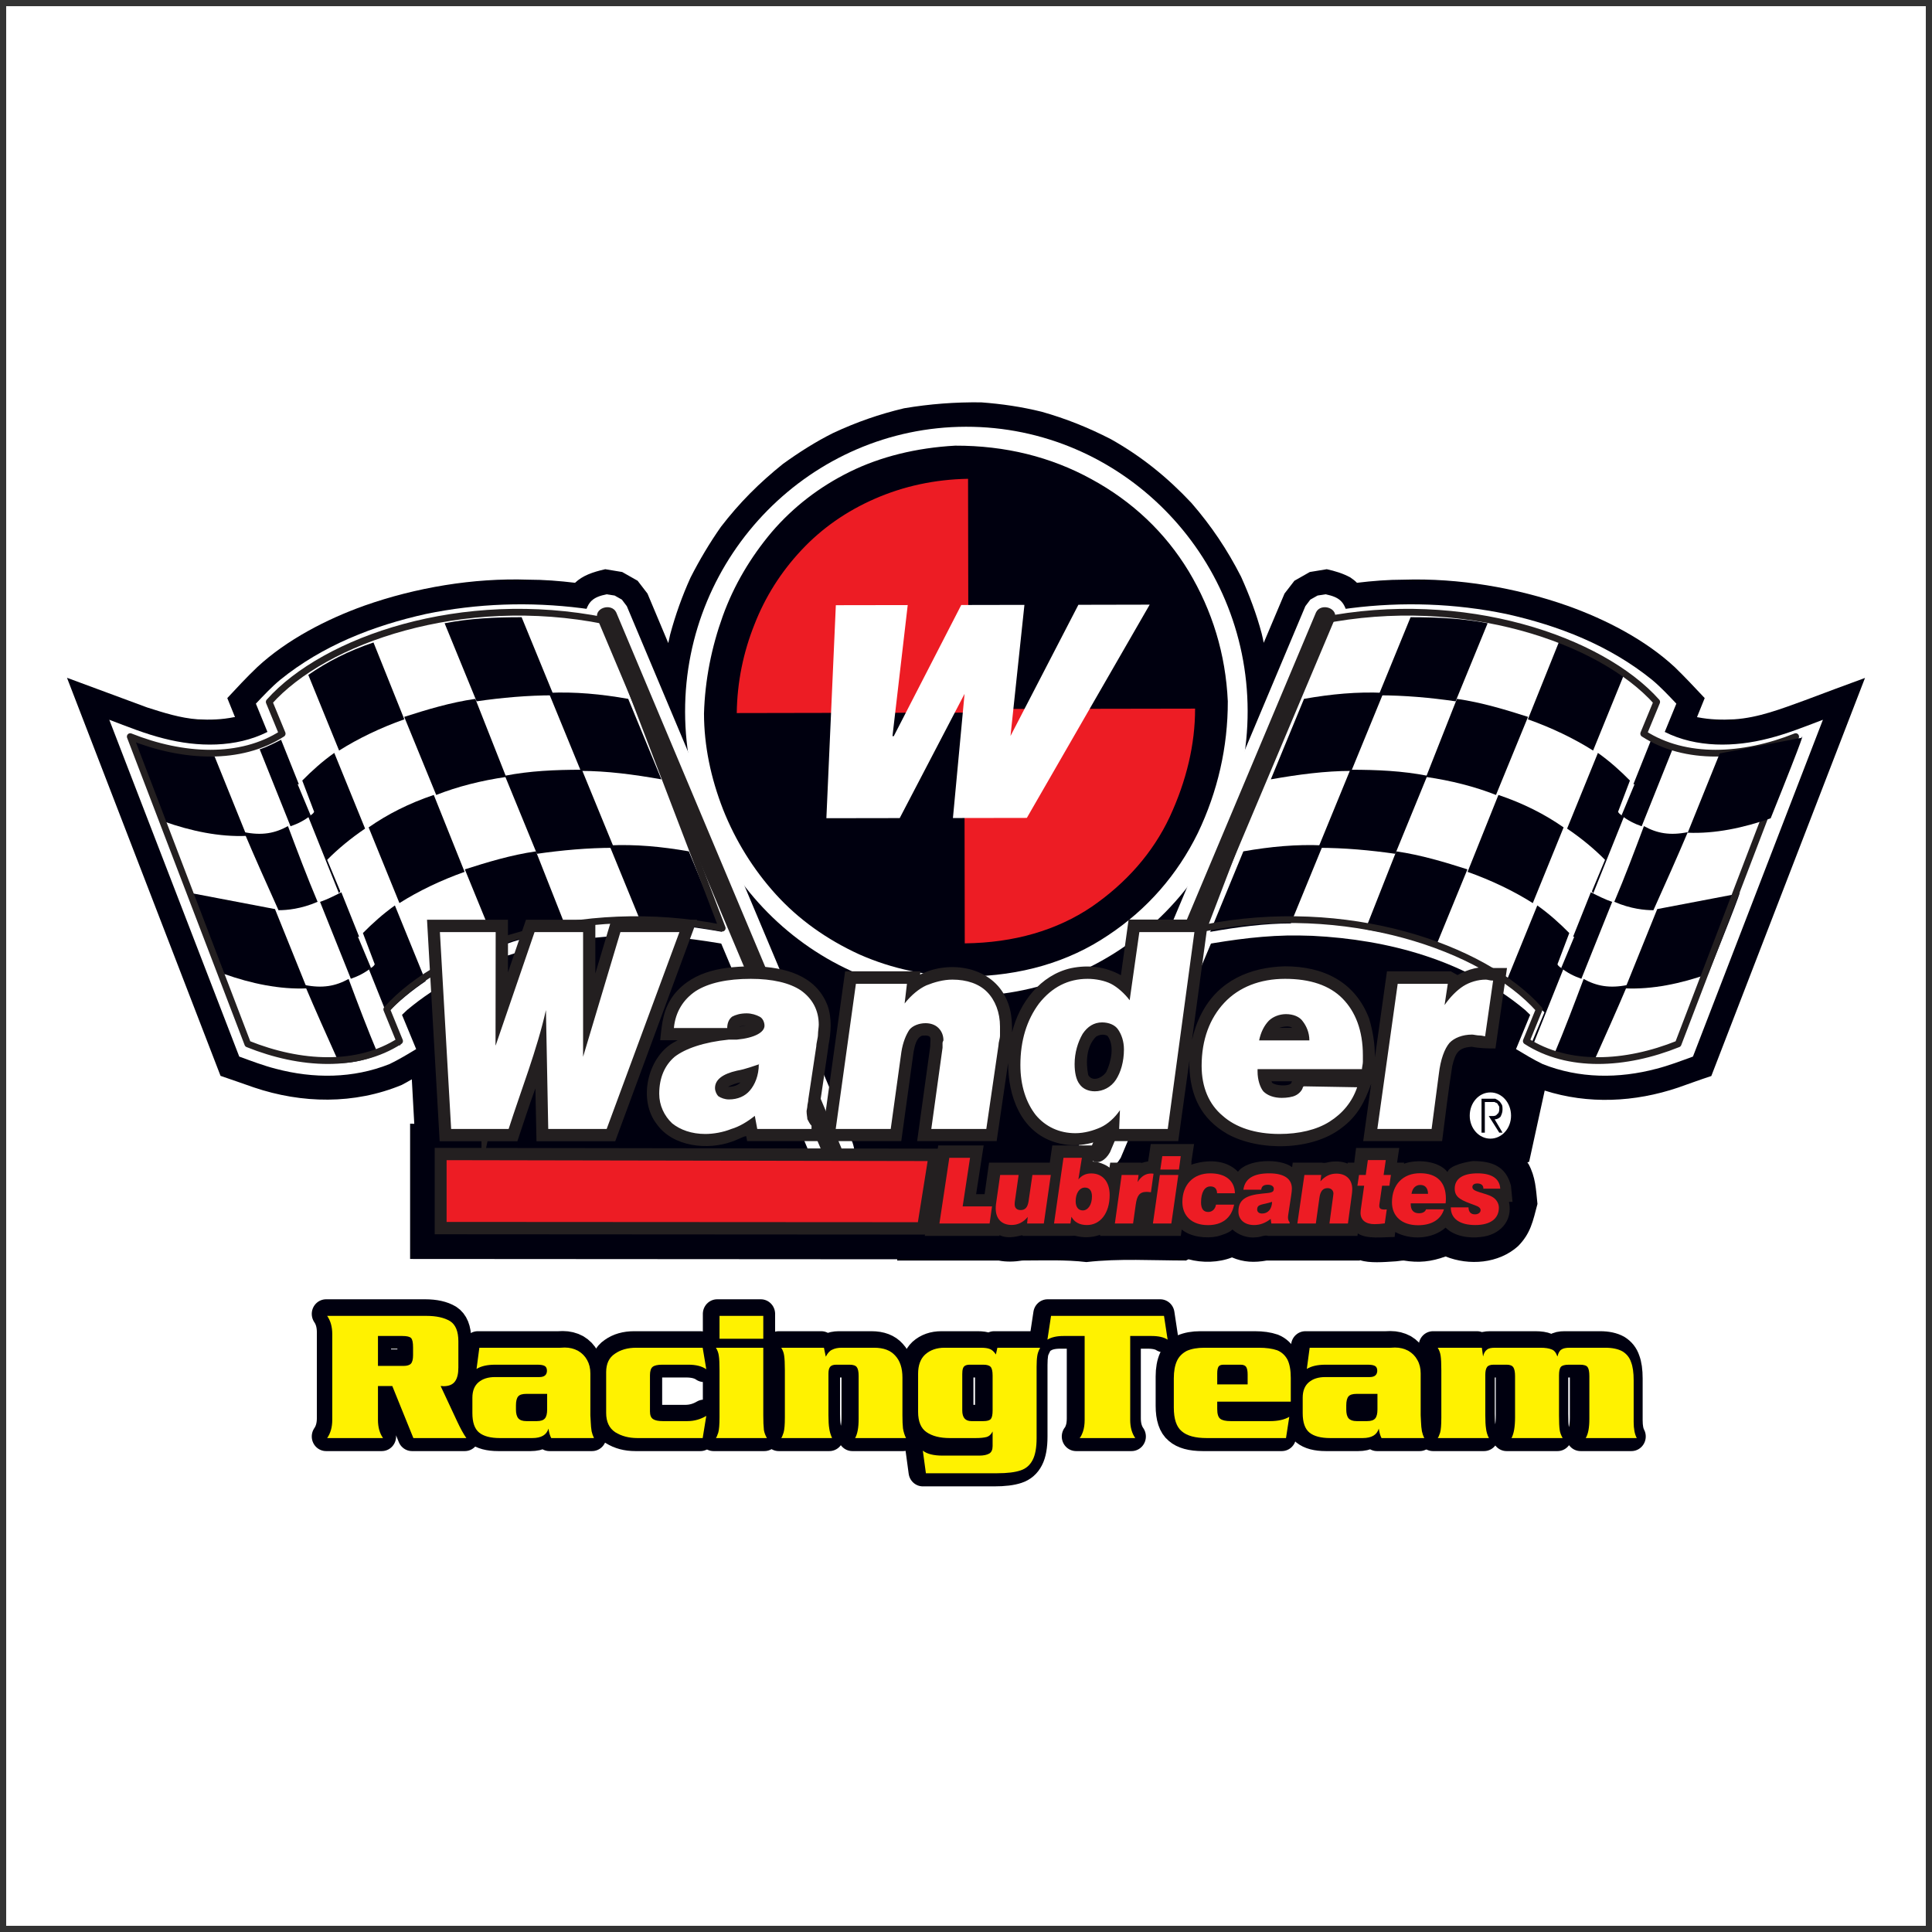 <?xml version="1.0" encoding="UTF-8"?>
<svg xmlns="http://www.w3.org/2000/svg" xmlns:xlink="http://www.w3.org/1999/xlink" width="194pt" height="194pt" viewBox="0 0 194 194" version="1.1">
<rect x="0" y="0" width="194" height="194" fill="#333333" stroke="none"/>
<g id="surface1">
<path style=" stroke:none;fill-rule:evenodd;fill:rgb(100%,100%,100%);fill-opacity:1;" d="M 0.621 0.621 L 193.379 0.621 L 193.379 193.379 L 0.621 193.379 L 0.621 0.621 "/>
<path style=" stroke:none;fill-rule:evenodd;fill:rgb(0%,0%,5.899%);fill-opacity:1;" d="M 153.375 116.723 L 153.547 116.66 L 155.109 109.508 C 159.477 110.902 164.148 110.684 168.512 109.207 C 169.582 108.832 170.742 108.406 171.84 108.047 L 187.273 68.074 C 185.242 68.812 183.199 69.582 181.188 70.336 C 178.898 71.164 176.578 72.074 174.133 72.23 C 172.895 72.297 171.703 72.262 170.496 72.027 L 170.402 72.012 L 171.176 70.098 C 170.199 69.062 169.195 67.98 168.172 66.992 C 165.199 64.23 161.191 62.176 157.398 60.828 C 152.23 59.008 146.457 58.035 140.965 58.207 C 139.387 58.207 137.82 58.332 136.258 58.52 C 136.074 58.332 135.84 58.145 135.578 57.973 C 134.805 57.562 134.062 57.344 133.227 57.156 L 131.523 57.438 L 129.977 58.316 L 128.984 59.602 L 126.895 64.547 C 126.832 64.23 126.77 63.918 126.691 63.617 C 126.168 61.645 125.453 59.762 124.621 57.91 C 123.227 55.18 121.648 52.824 119.637 50.504 C 117.223 47.93 114.621 45.828 111.559 44.105 C 109.297 42.941 107.035 42.031 104.594 41.344 C 102.547 40.84 100.598 40.559 98.523 40.402 C 95.895 40.371 93.387 40.559 90.785 40.996 C 88.277 41.594 86.02 42.379 83.664 43.477 C 81.902 44.355 80.23 45.422 78.621 46.582 C 76.238 48.496 74.258 50.473 72.398 52.891 C 71.254 54.52 70.23 56.246 69.336 58.004 C 68.496 59.855 67.816 61.77 67.293 63.715 C 67.23 63.996 67.168 64.293 67.105 64.574 L 65.016 59.602 L 64.027 58.316 L 62.477 57.438 L 60.777 57.156 C 59.477 57.453 58.5 57.801 57.742 58.52 C 56.18 58.332 54.613 58.207 53.035 58.207 C 47.527 58.02 41.77 58.992 36.598 60.812 C 32.824 62.16 28.797 64.23 25.828 66.992 C 24.805 67.965 23.785 69.062 22.824 70.098 L 23.598 72.012 L 23.504 72.012 C 22.27 72.262 21.121 72.297 19.852 72.23 C 18.121 72.105 16.449 71.574 14.777 71.039 C 12.113 70.066 9.391 69.031 6.727 68.059 L 22.145 108.031 C 23.258 108.406 24.402 108.816 25.488 109.191 C 30.316 110.824 35.578 110.918 40.344 108.941 C 40.668 108.77 41.012 108.582 41.352 108.379 L 41.598 112.848 L 41.18 112.832 L 41.18 126.418 L 90.09 126.449 L 90.09 126.574 L 100.273 126.574 C 101.047 126.73 101.883 126.699 102.656 126.574 C 104.824 126.574 106.992 126.48 109.094 126.73 C 112.379 126.355 115.75 126.574 119.094 126.574 L 119.34 126.449 C 120.703 126.824 122.375 126.793 123.707 126.262 C 124.883 126.762 125.965 126.793 127.203 126.574 L 136.52 126.574 L 136.582 126.543 C 137.512 126.855 138.996 126.73 139.957 126.668 C 140.234 126.668 140.699 126.574 140.949 126.574 C 142.465 126.824 143.703 126.699 145.156 126.168 C 147.512 127.109 150.48 126.891 152.434 125.133 C 153.703 123.844 153.918 122.652 154.383 120.895 C 154.227 119.391 154.195 118.199 153.484 116.879 C 153.438 116.832 153.406 116.785 153.375 116.723 "/>
<path style=" stroke:none;fill-rule:evenodd;fill:rgb(100%,100%,100%);fill-opacity:1;" d="M 131.77 93.969 C 139.398 94.344 147.152 96.414 153.145 101.418 L 153.652 101.906 L 152.23 105.344 C 153.113 105.875 153.996 106.41 154.906 106.848 C 158.574 108.309 162.539 108.324 166.328 107.32 C 167.566 107.004 168.789 106.535 169.996 106.094 L 183.047 72.273 C 181.234 72.961 179.453 73.684 177.582 74.152 C 174.191 75.031 170.34 75.098 167.164 73.496 L 168.328 70.656 C 167.539 69.824 166.746 68.977 165.883 68.258 C 161.609 64.805 156.531 62.828 151.254 61.652 C 146.102 60.586 140.824 60.41 135.609 61.07 L 134.215 61.258 L 132.172 61.637 L 119.34 95.145 C 122.699 94.531 125.844 94.016 129.246 93.938 L 130.516 93.938 L 131.77 93.969 "/>
<path style=" stroke:none;fill-rule:evenodd;fill:rgb(100%,100%,100%);fill-opacity:1;" d="M 133.098 62.754 L 121.258 93.523 C 135.602 90.66 149.469 95.414 155.062 101.652 L 153.758 104.824 C 157.969 107.523 163.734 107.242 169.062 105.109 L 180.906 74.352 C 175.578 76.473 169.797 76.754 165.586 74.055 L 166.906 70.883 C 161.312 64.645 147.445 59.891 133.098 62.754 "/>
<path style=" stroke:none;fill-rule:evenodd;fill:rgb(100%,100%,100%);fill-opacity:1;" d="M 108.422 114.723 C 107.91 116.168 108.328 117.629 109.969 117.91 C 111.16 117.91 111.934 117.234 112.535 116.262 L 135.148 62.578 L 135.305 61.762 C 134.996 60.383 134.469 59.957 133.105 59.676 L 132.301 59.801 L 131.574 60.211 L 131.078 60.867 L 108.422 114.723 "/>
<path style=" stroke:none;fill-rule:evenodd;fill:rgb(13.699%,12.199%,12.5%);fill-opacity:1;" d="M 132.145 61.496 L 109.566 115.207 C 108.926 116.691 110.484 117.422 111.457 115.707 L 133.996 62.242 C 134.5 61.051 132.621 60.484 132.145 61.496 "/>
<path style=" stroke:none;fill-rule:evenodd;fill:rgb(0%,0%,5.899%);fill-opacity:1;" d="M 132.828 84.887 L 129.613 92.727 C 126.996 92.727 124.258 93.09 121.52 93.57 L 124.852 85.488 C 127.59 85.008 130.207 84.766 132.828 84.887 "/>
<path style=" stroke:none;fill-rule:evenodd;fill:rgb(0%,0%,5.899%);fill-opacity:1;" d="M 138.914 69.57 L 135.699 77.41 C 133.082 77.41 130.344 77.773 127.609 78.258 L 130.941 70.176 C 133.676 69.691 136.297 69.449 138.914 69.57 "/>
<path style=" stroke:none;fill-rule:evenodd;fill:rgb(0%,0%,5.899%);fill-opacity:1;" d="M 143.32 77.895 L 140.109 85.734 C 137.609 85.375 134.992 85.133 132.371 85.133 L 135.586 77.293 C 138.324 77.293 140.82 77.41 143.32 77.895 "/>
<path style=" stroke:none;fill-rule:evenodd;fill:rgb(0%,0%,5.899%);fill-opacity:1;" d="M 149.379 62.582 L 146.164 70.422 C 143.664 70.059 141.047 69.82 138.43 69.82 L 141.641 61.977 C 144.379 61.977 146.879 62.098 149.379 62.582 "/>
<path style=" stroke:none;fill-rule:evenodd;fill:rgb(0%,0%,5.899%);fill-opacity:1;" d="M 147.348 87.297 L 144.133 95.141 C 141.988 94.293 139.609 93.691 137.109 93.328 L 140.203 85.488 C 142.703 85.852 145.086 86.574 147.348 87.297 "/>
<path style=" stroke:none;fill-rule:evenodd;fill:rgb(0%,0%,5.899%);fill-opacity:1;" d="M 153.434 71.984 L 150.219 79.824 C 148.078 78.98 145.695 78.379 143.199 78.016 L 146.293 70.176 C 148.789 70.535 151.172 71.262 153.434 71.984 "/>
<path style=" stroke:none;fill-rule:evenodd;fill:rgb(0%,0%,5.899%);fill-opacity:1;" d="M 157.008 83.082 L 153.914 90.684 C 152.008 89.477 149.746 88.391 147.367 87.547 L 150.461 79.824 C 152.961 80.668 155.102 81.754 157.008 83.082 "/>
<path style=" stroke:none;fill-rule:evenodd;fill:rgb(0%,0%,5.899%);fill-opacity:1;" d="M 163.062 67.77 L 159.969 75.367 C 158.062 74.16 155.805 73.074 153.422 72.23 L 156.52 64.512 C 159.016 65.355 161.16 66.441 163.062 67.77 "/>
<path style=" stroke:none;fill-rule:evenodd;fill:rgb(0%,0%,5.899%);fill-opacity:1;" d="M 171.527 97.797 C 168.789 98.766 165.934 99.367 163.195 99.246 L 166.41 91.285 L 174.621 89.719 C 174.738 89.477 175.215 88.633 171.527 97.797 "/>
<path style=" stroke:none;fill-rule:evenodd;fill:rgb(0%,0%,5.899%);fill-opacity:1;" d="M 156.984 97.309 L 153.891 105.031 C 153.891 104.91 153.773 104.91 153.773 104.789 L 155.082 101.652 C 154.012 100.566 152.699 99.48 151.273 98.516 L 154.367 90.918 C 155.559 91.762 156.629 92.727 157.578 93.691 L 156.391 96.828 C 156.508 97.07 156.746 97.191 156.984 97.309 "/>
<path style=" stroke:none;fill-rule:evenodd;fill:rgb(0%,0%,5.899%);fill-opacity:1;" d="M 163.074 81.996 L 159.977 89.719 C 159.977 89.598 159.859 89.598 159.859 89.477 L 161.168 86.34 C 160.098 85.254 158.789 84.168 157.359 83.203 L 160.453 75.602 C 161.645 76.445 162.715 77.41 163.668 78.379 L 162.477 81.516 C 162.598 81.754 162.836 81.875 163.074 81.996 "/>
<path style=" stroke:none;fill-rule:evenodd;fill:rgb(0%,0%,5.899%);fill-opacity:1;" d="M 161.887 90.562 L 158.793 98.281 C 158.078 98.039 157.363 97.68 156.77 97.195 L 158.078 94.059 C 157.961 94.059 157.961 94.059 157.961 94.059 L 159.742 89.598 C 160.457 89.957 161.172 90.32 161.887 90.562 "/>
<path style=" stroke:none;fill-rule:evenodd;fill:rgb(0%,0%,5.899%);fill-opacity:1;" d="M 167.941 75.246 L 164.848 82.969 C 164.133 82.727 163.422 82.363 162.824 81.883 L 164.133 78.746 C 164.016 78.746 164.016 78.746 164.016 78.746 L 165.801 74.281 C 166.516 74.645 167.23 75.008 167.941 75.246 "/>
<path style=" stroke:none;fill-rule:evenodd;fill:rgb(0%,0%,5.899%);fill-opacity:1;" d="M 163.422 98.906 C 161.637 99.266 160.328 99.023 159.02 98.301 C 158.066 100.836 157.113 103.367 156.043 105.902 C 157.711 106.625 159.137 106.746 159.973 106.746 C 161.16 104.09 162.352 101.438 163.422 98.906 "/>
<path style=" stroke:none;fill-rule:evenodd;fill:rgb(0%,0%,5.899%);fill-opacity:1;" d="M 169.477 83.559 C 167.691 83.922 166.383 83.68 165.074 82.953 C 164.121 85.488 163.172 88.023 162.098 90.555 C 163.766 91.277 165.195 91.398 166.027 91.398 C 167.219 88.746 168.406 86.094 169.477 83.559 "/>
<path style="fill:none;stroke-width:6.705;stroke-linecap:round;stroke-linejoin:round;stroke:rgb(13.699%,12.199%,12.5%);stroke-opacity:1;stroke-miterlimit:2.613;" d="M 1340.028 1303.648 L 1220.825 998.019 C 1365.238 1026.46 1504.853 979.24 1561.171 917.276 L 1548.035 885.77 C 1590.431 858.959 1648.479 861.753 1702.123 882.938 L 1821.366 1188.45 C 1767.722 1167.421 1709.517 1164.588 1667.121 1191.399 L 1680.414 1222.944 C 1624.096 1284.908 1484.481 1332.089 1340.028 1303.648 Z M 1340.028 1303.648 " transform="matrix(0.099,0,0,-0.101,0,194)"/>
<path style=" stroke:none;fill-rule:evenodd;fill:rgb(100%,100%,100%);fill-opacity:1;" d="M 62.25 93.969 C 54.621 94.344 46.867 96.414 40.879 101.418 L 40.367 101.906 L 41.789 105.344 C 40.91 105.875 40.027 106.41 39.113 106.848 C 35.445 108.309 31.484 108.324 27.691 107.32 C 26.453 107.004 25.23 106.535 24.023 106.094 L 10.973 72.273 C 12.785 72.961 14.566 73.684 16.438 74.152 C 19.828 75.031 23.684 75.098 26.855 73.496 L 25.695 70.656 C 26.484 69.824 27.273 68.977 28.141 68.258 C 32.41 64.805 37.488 62.828 42.766 61.652 C 47.918 60.586 53.199 60.41 58.414 61.07 L 59.805 61.258 L 61.848 61.637 L 74.68 95.145 C 71.32 94.531 68.18 94.016 64.773 93.938 L 63.504 93.938 L 62.25 93.969 "/>
<path style=" stroke:none;fill-rule:evenodd;fill:rgb(100%,100%,100%);fill-opacity:1;" d="M 60.922 62.754 L 72.766 93.523 C 58.418 90.66 44.551 95.414 38.957 101.652 L 40.262 104.824 C 36.055 107.523 30.285 107.242 24.957 105.109 L 13.117 74.352 C 18.445 76.473 24.223 76.754 28.434 74.055 L 27.117 70.883 C 32.711 64.645 46.574 59.891 60.922 62.754 "/>
<path style=" stroke:none;fill-rule:evenodd;fill:rgb(100%,100%,100%);fill-opacity:1;" d="M 85.602 114.723 C 86.113 116.168 85.695 117.629 84.055 117.91 C 82.863 117.91 82.086 117.234 81.484 116.262 L 58.871 62.578 L 58.719 61.762 C 59.027 60.383 59.555 59.957 60.914 59.676 L 61.719 59.801 L 62.445 60.211 L 62.941 60.867 L 85.602 114.723 "/>
<path style=" stroke:none;fill-rule:evenodd;fill:rgb(13.699%,12.199%,12.5%);fill-opacity:1;" d="M 61.879 61.496 L 84.457 115.207 C 85.094 116.691 83.535 117.422 82.566 115.707 L 60.027 62.242 C 59.52 61.051 61.398 60.484 61.879 61.496 "/>
<path style=" stroke:none;fill-rule:evenodd;fill:rgb(0%,0%,5.899%);fill-opacity:1;" d="M 61.195 84.887 L 64.406 92.727 C 67.027 92.727 69.762 93.09 72.5 93.57 L 69.168 85.488 C 66.43 85.008 63.812 84.766 61.195 84.887 "/>
<path style=" stroke:none;fill-rule:evenodd;fill:rgb(0%,0%,5.899%);fill-opacity:1;" d="M 55.105 69.57 L 58.32 77.41 C 60.938 77.41 63.676 77.773 66.414 78.258 L 63.082 70.176 C 60.344 69.691 57.727 69.449 55.105 69.57 "/>
<path style=" stroke:none;fill-rule:evenodd;fill:rgb(0%,0%,5.899%);fill-opacity:1;" d="M 50.699 77.895 L 53.914 85.734 C 56.414 85.375 59.031 85.133 61.648 85.133 L 58.434 77.293 C 55.699 77.293 53.199 77.41 50.699 77.895 "/>
<path style=" stroke:none;fill-rule:evenodd;fill:rgb(0%,0%,5.899%);fill-opacity:1;" d="M 44.645 62.582 L 47.855 70.422 C 50.355 70.059 52.977 69.82 55.594 69.82 L 52.379 61.977 C 49.645 61.977 47.145 62.098 44.645 62.582 "/>
<path style=" stroke:none;fill-rule:evenodd;fill:rgb(0%,0%,5.899%);fill-opacity:1;" d="M 46.676 87.297 L 49.887 95.141 C 52.031 94.293 54.41 93.691 56.91 93.328 L 53.816 85.488 C 51.316 85.852 48.938 86.574 46.676 87.297 "/>
<path style=" stroke:none;fill-rule:evenodd;fill:rgb(0%,0%,5.899%);fill-opacity:1;" d="M 40.59 71.984 L 43.801 79.824 C 45.945 78.98 48.324 78.379 50.824 78.016 L 47.73 70.176 C 45.23 70.535 42.848 71.262 40.59 71.984 "/>
<path style=" stroke:none;fill-rule:evenodd;fill:rgb(0%,0%,5.899%);fill-opacity:1;" d="M 37.016 83.082 L 40.109 90.684 C 42.012 89.477 44.273 88.391 46.652 87.547 L 43.559 79.824 C 41.059 80.668 38.918 81.754 37.016 83.082 "/>
<path style=" stroke:none;fill-rule:evenodd;fill:rgb(0%,0%,5.899%);fill-opacity:1;" d="M 30.957 67.77 L 34.051 75.367 C 35.957 74.16 38.219 73.074 40.598 72.23 L 37.504 64.512 C 35.004 65.355 32.863 66.441 30.957 67.77 "/>
<path style=" stroke:none;fill-rule:evenodd;fill:rgb(0%,0%,5.899%);fill-opacity:1;" d="M 22.496 97.797 C 25.23 98.766 28.09 99.367 30.824 99.246 L 27.613 91.285 L 19.402 89.719 C 19.281 89.477 18.805 88.633 22.496 97.797 "/>
<path style=" stroke:none;fill-rule:evenodd;fill:rgb(0%,0%,5.899%);fill-opacity:1;" d="M 16.438 82.484 C 19.176 83.449 22.031 84.055 24.77 83.934 L 21.555 75.973 L 13.344 74.402 C 13.227 74.16 12.75 73.316 16.438 82.484 "/>
<path style=" stroke:none;fill-rule:evenodd;fill:rgb(0%,0%,5.899%);fill-opacity:1;" d="M 177.801 82.168 C 175.062 83.133 172.207 83.734 169.469 83.617 L 172.684 75.656 L 180.895 74.086 C 181.016 73.844 181.488 73 177.801 82.168 "/>
<path style=" stroke:none;fill-rule:evenodd;fill:rgb(0%,0%,5.899%);fill-opacity:1;" d="M 37.035 97.309 L 40.129 105.031 C 40.129 104.91 40.25 104.91 40.25 104.789 L 38.941 101.652 C 40.012 100.566 41.32 99.48 42.746 98.516 L 39.652 90.918 C 38.465 91.762 37.395 92.727 36.441 93.691 L 37.629 96.828 C 37.512 97.07 37.273 97.191 37.035 97.309 "/>
<path style=" stroke:none;fill-rule:evenodd;fill:rgb(0%,0%,5.899%);fill-opacity:1;" d="M 30.949 81.996 L 34.043 89.719 C 34.043 89.598 34.16 89.598 34.16 89.477 L 32.852 86.34 C 33.922 85.254 35.234 84.168 36.66 83.203 L 33.566 75.602 C 32.375 76.445 31.305 77.41 30.352 78.379 L 31.543 81.516 C 31.426 81.754 31.188 81.875 30.949 81.996 "/>
<path style=" stroke:none;fill-rule:evenodd;fill:rgb(0%,0%,5.899%);fill-opacity:1;" d="M 32.137 90.562 L 35.23 98.281 C 35.941 98.039 36.656 97.68 37.254 97.195 L 35.941 94.059 C 36.062 94.059 36.062 94.059 36.062 94.059 L 34.277 89.598 C 33.562 89.957 32.848 90.32 32.137 90.562 "/>
<path style=" stroke:none;fill-rule:evenodd;fill:rgb(0%,0%,5.899%);fill-opacity:1;" d="M 26.078 75.246 L 29.172 82.969 C 29.887 82.727 30.602 82.363 31.195 81.883 L 29.887 78.746 C 30.008 78.746 30.008 78.746 30.008 78.746 L 28.223 74.281 C 27.508 74.645 26.793 75.008 26.078 75.246 "/>
<path style=" stroke:none;fill-rule:evenodd;fill:rgb(0%,0%,5.899%);fill-opacity:1;" d="M 30.598 98.906 C 32.383 99.266 33.695 99.023 35.004 98.301 C 35.953 100.836 36.906 103.367 37.977 105.902 C 36.312 106.625 34.883 106.746 34.051 106.746 C 32.859 104.09 31.668 101.438 30.598 98.906 "/>
<path style=" stroke:none;fill-rule:evenodd;fill:rgb(0%,0%,5.899%);fill-opacity:1;" d="M 24.512 83.559 C 26.297 83.922 27.605 83.68 28.914 82.953 C 29.867 85.488 30.82 88.023 31.891 90.555 C 30.223 91.277 28.797 91.398 27.965 91.398 C 26.773 88.746 25.582 86.094 24.512 83.559 "/>
<path style="fill:none;stroke-width:6.705;stroke-linecap:round;stroke-linejoin:round;stroke:rgb(13.699%,12.199%,12.5%);stroke-opacity:1;stroke-miterlimit:2.613;" d="M -613.362 1303.648 L -732.605 998.019 C -588.153 1026.46 -448.538 979.24 -392.22 917.276 L -405.355 885.77 C -362.999 858.959 -304.911 861.753 -251.268 882.938 L -132.064 1188.45 C -185.708 1167.421 -243.913 1164.588 -286.27 1191.399 L -273.016 1222.944 C -329.334 1284.908 -468.91 1332.089 -613.362 1303.648 Z M -613.362 1303.648 " transform="matrix(-0.099,0,0,-0.101,0,194)"/>
<path style=" stroke:none;fill-rule:evenodd;fill:rgb(100%,100%,100%);fill-opacity:1;" d="M 96.988 42.852 C 112.543 42.824 125.254 55.641 125.281 71.383 C 125.309 87.121 112.641 99.984 97.086 100.012 C 81.531 100.039 68.82 87.223 68.793 71.48 C 68.766 55.738 81.434 42.879 96.988 42.852 "/>
<path style=" stroke:none;fill-rule:evenodd;fill:rgb(92.899%,10.999%,14.099%);fill-opacity:1;" d="M 96.977 47.191 C 110.168 47.172 120.949 58.039 120.973 71.391 C 120.996 84.742 110.254 95.648 97.059 95.672 C 83.863 95.695 73.086 84.824 73.062 71.477 C 73.039 58.125 83.781 47.215 96.977 47.191 "/>
<path style=" stroke:none;fill-rule:evenodd;fill:rgb(0%,0%,5.899%);fill-opacity:1;" d="M 97.035 98.059 C 93.184 98.066 89.586 97.293 86.297 95.84 C 83.008 94.336 80.18 92.312 77.914 89.816 C 75.648 87.32 73.848 84.41 72.609 81.285 C 71.371 78.113 70.699 74.887 70.691 71.656 C 70.789 68.273 71.449 64.992 72.574 61.867 C 73.699 58.742 75.391 55.926 77.492 53.426 C 79.645 50.922 82.262 48.887 85.34 47.371 C 88.418 45.855 92.016 44.965 95.918 44.75 C 100.949 44.738 105.523 45.879 109.586 48.109 C 113.699 50.34 116.992 53.457 119.359 57.359 C 121.73 61.312 123.074 65.684 123.289 70.422 C 123.297 75.004 122.277 79.48 120.281 83.648 C 118.234 87.816 115.207 91.312 111.258 93.922 C 107.309 96.586 102.531 98 97.035 98.059 Z M 97.246 71.195 L 97.207 48.078 C 93.867 48.137 90.734 48.82 87.863 50.074 C 84.988 51.328 82.523 53.051 80.473 55.242 C 78.422 57.43 76.836 59.934 75.762 62.695 C 74.637 65.508 74.023 68.477 73.98 71.602 L 96.836 71.559 L 96.875 94.727 C 101.859 94.668 106.121 93.41 109.609 91.062 C 113.098 88.66 115.762 85.637 117.453 82.039 C 119.141 78.395 120.008 74.746 120.004 71.156 L 97.246 71.195 "/>
<path style=" stroke:none;fill-rule:evenodd;fill:rgb(100%,100%,100%);fill-opacity:1;" d="M 83.93 60.77 L 91.148 60.758 L 89.617 73.922 L 89.746 73.922 L 96.523 60.75 L 102.867 60.738 L 101.469 73.902 L 108.285 60.73 L 115.445 60.715 L 103.109 82.129 L 95.688 82.141 L 96.855 69.672 L 90.344 82.148 L 82.98 82.16 L 83.93 60.77 "/>
<path style=" stroke:none;fill-rule:evenodd;fill:rgb(100%,100%,100%);fill-opacity:1;" d="M 149.656 109.695 C 150.809 109.695 151.73 110.73 151.73 112.031 C 151.73 113.301 150.809 114.336 149.656 114.336 C 148.504 114.336 147.582 113.301 147.582 112.031 C 147.582 110.73 148.504 109.695 149.656 109.695 Z M 149.098 110.66 L 149.098 113.734 L 148.766 113.734 L 148.766 110.328 L 149.621 110.328 C 149.82 110.328 150.02 110.328 150.148 110.328 C 150.281 110.395 150.414 110.461 150.48 110.527 C 150.613 110.594 150.676 110.73 150.809 110.93 C 150.875 111.062 150.875 111.262 150.875 111.398 C 150.875 111.664 150.809 111.863 150.676 112.133 C 150.547 112.266 150.348 112.398 150.086 112.398 L 150.875 113.734 L 150.547 113.734 L 149.492 112.066 L 149.82 112.066 C 150.02 112.066 150.215 112.066 150.348 111.863 C 150.48 111.797 150.547 111.598 150.547 111.398 C 150.547 111.332 150.547 111.195 150.547 111.129 C 150.48 110.996 150.414 110.93 150.348 110.797 C 150.281 110.73 150.148 110.73 150.086 110.66 C 149.953 110.66 149.82 110.66 149.559 110.66 L 149.098 110.66 "/>
<path style=" stroke:none;fill-rule:evenodd;fill:rgb(13.699%,12.199%,12.5%);fill-opacity:1;" d="M 82.699 113.145 L 84.863 97.531 L 92.434 97.531 L 92.387 97.863 C 95.375 96.355 99.66 97.062 101.086 100.387 C 101.566 101.422 101.629 102.535 101.629 103.652 C 102.355 100.672 104.477 97.91 107.539 97.219 C 109.289 96.859 111.008 97.062 112.555 97.926 L 113.328 92.34 L 121.328 92.34 L 119.688 104.434 C 119.922 103.465 120.199 102.617 120.68 101.707 C 122.383 98.457 125.539 97.125 129.008 97.031 C 132.844 97.031 136.031 98.523 137.473 102.254 C 137.859 103.543 138.062 104.812 138.062 106.176 L 139.27 97.531 L 145.676 97.531 L 146.355 97.91 C 147.348 97.344 148.738 96.922 149.855 97.203 L 151.324 97.203 L 150.164 105.281 C 149.359 105.281 148.555 105.266 147.781 105.109 C 146.387 105.203 146.141 105.785 145.828 107.039 C 145.43 109.535 145.133 112.074 144.809 114.586 L 136.883 114.586 L 137.688 108.828 C 137.023 110.68 136.297 112.09 134.703 113.27 C 131.762 115.543 126.484 115.637 123.266 113.879 C 120.602 112.344 119.52 110.051 119.426 107.008 L 119.441 106.461 L 118.312 114.586 L 111.098 114.586 L 111.098 114.273 C 109.367 114.961 107.758 115.277 105.883 114.68 C 102.492 113.598 101.227 110.066 101.227 106.742 L 100.078 114.586 L 92.094 114.586 L 93.406 105.094 C 93.406 104.215 93.672 103.918 92.59 103.996 C 92 104.215 91.859 105.031 91.738 105.613 L 90.5 114.586 L 75.023 114.586 L 74.93 114.086 C 74.68 114.086 73.859 114.539 73.504 114.633 C 71.059 115.527 67.578 115.152 65.969 112.906 C 64.047 110.477 65.008 106.27 67.547 104.734 L 67.824 104.578 L 68.055 104.453 L 66.293 104.453 C 66.477 102.633 66.602 101.266 67.715 99.824 C 69.727 97.375 72.824 97.031 75.812 97.031 C 78.766 97.125 81.895 97.895 83.086 100.938 C 83.566 102.254 83.441 103.715 83.176 105.047 L 83.176 105.125 C 82.898 107.008 82.621 108.969 82.328 110.883 C 82.172 111.668 82.109 111.902 82.699 112.5 Z M 50.922 105.66 C 49.996 109.473 49.203 113.504 48.367 117.348 C 48.367 113.441 48.199 109.316 48.43 105.41 L 48.508 105.172 L 48.523 105.031 L 50.984 93.785 L 50.984 105.297 L 50.938 105.504 Z M 74.262 108.781 L 74.355 108.688 C 73.984 108.75 73.41 108.938 73.102 109.141 C 73.535 109.125 73.922 109.062 74.262 108.781 Z M 74.246 103.102 C 74.402 103.07 74.695 103.008 74.852 102.977 C 74.664 102.977 74.418 103.055 74.246 103.086 Z M 109.273 107.949 C 109.707 108.688 110.695 108.23 111.086 107.637 C 111.562 106.664 111.949 104.969 111.207 104.012 C 110.836 103.824 110.418 103.871 110.047 104.105 C 109.07 105.094 109.023 106.68 109.273 107.949 Z M 129.75 103.211 C 129.516 102.977 128.773 103.086 128.465 103.211 Z M 129.734 108.578 L 127.676 108.578 L 127.707 108.656 L 127.738 108.719 C 128.031 109.016 129.395 109.125 129.656 108.766 L 129.734 108.578 "/>
<path style=" stroke:none;fill-rule:evenodd;fill:rgb(13.699%,12.199%,12.5%);fill-opacity:1;" d="M 53.762 109.281 C 53.125 111.023 52.539 112.844 51.949 114.602 L 44.148 114.602 L 42.879 92.355 L 51.008 92.355 L 51.008 97.641 L 52.816 92.355 L 59.781 92.355 L 59.781 97.75 L 61.391 92.355 L 69.996 92.355 L 61.777 114.602 L 53.871 114.602 L 53.762 109.281 "/>
<path style=" stroke:none;fill-rule:evenodd;fill:rgb(100%,100%,100%);fill-opacity:1;" d="M 45.301 113.363 L 44.172 93.598 L 49.773 93.598 L 49.758 104.957 L 49.773 104.973 L 53.676 93.598 L 58.551 93.598 L 58.551 106.117 L 62.297 93.598 L 68.223 93.598 L 60.918 113.363 L 55.051 113.363 L 54.82 101.426 C 53.922 105.426 52.328 109.457 51.074 113.363 Z M 76.273 106.852 C 75.715 107.027 74.895 107.355 73.996 107.512 C 72.543 107.844 71.797 108.422 71.797 109.254 C 71.797 109.582 71.969 109.914 72.125 110.07 C 72.371 110.242 72.773 110.398 73.191 110.398 C 74.09 110.398 74.816 110.07 75.297 109.504 C 75.793 108.926 76.195 108.016 76.195 106.852 Z M 76.039 113.363 L 75.793 112.047 C 75.066 112.629 74.242 113.129 73.441 113.363 C 72.621 113.695 71.645 113.867 70.824 113.867 C 69.445 113.867 68.316 113.457 67.496 112.801 C 66.691 112.047 66.195 110.98 66.195 109.836 C 66.195 108.188 66.77 106.949 67.742 106.117 C 68.797 105.301 70.668 104.641 73.191 104.391 C 73.348 104.391 73.672 104.391 73.996 104.391 C 75.793 104.219 76.766 103.652 76.766 102.992 C 76.766 102.664 76.598 102.242 76.273 102.086 C 75.945 101.91 75.469 101.754 74.973 101.754 C 74.32 101.754 73.844 101.91 73.516 102.086 C 73.191 102.336 73.023 102.742 73.023 103.23 L 67.668 103.23 C 67.82 101.582 68.641 100.344 69.848 99.527 C 71.148 98.695 73.023 98.289 75.391 98.289 C 77.57 98.289 79.289 98.695 80.418 99.449 C 81.566 100.266 82.215 101.426 82.215 102.898 C 82.215 103.152 82.137 103.559 82.137 103.887 C 82.137 104.219 81.969 104.719 81.969 105.051 L 81.164 110.398 C 81.164 110.648 81.07 110.902 81.07 111.059 C 81.07 111.23 80.992 111.48 80.992 111.559 C 80.992 111.891 81.07 112.219 81.07 112.375 C 81.164 112.547 81.316 112.879 81.488 113.035 L 81.488 113.363 Z M 83.918 113.363 L 85.945 98.789 L 91.07 98.789 L 90.836 100.766 C 91.484 99.934 92.289 99.277 93.02 98.945 C 93.84 98.617 94.734 98.367 95.633 98.367 C 97.09 98.367 98.312 98.789 99.117 99.605 C 99.938 100.438 100.414 101.676 100.414 103.074 C 100.414 103.324 100.414 103.652 100.414 103.98 C 100.414 104.312 100.262 104.641 100.262 104.973 L 99.039 113.363 L 93.516 113.363 L 94.645 105.207 C 94.645 105.051 94.645 104.797 94.645 104.719 C 94.645 104.641 94.734 104.469 94.734 104.469 C 94.734 103.98 94.566 103.559 94.242 103.23 C 93.914 102.898 93.438 102.742 92.941 102.742 C 92.289 102.742 91.641 102.992 91.316 103.402 C 90.992 103.887 90.664 104.641 90.512 105.629 L 89.441 113.363 Z M 110.664 102.664 C 109.855 102.664 109.207 103.074 108.715 103.809 C 108.23 104.641 107.906 105.707 107.906 106.852 C 107.906 107.684 108.062 108.422 108.387 108.844 C 108.715 109.332 109.285 109.582 109.934 109.582 C 110.754 109.582 111.562 109.176 112.055 108.422 C 112.535 107.684 112.859 106.617 112.859 105.379 C 112.859 104.547 112.613 103.887 112.289 103.402 C 111.965 102.898 111.312 102.664 110.664 102.664 Z M 112.379 113.363 L 112.457 111.48 C 111.965 112.219 111.234 112.879 110.508 113.207 C 109.766 113.535 108.883 113.789 107.984 113.789 C 106.359 113.789 104.98 113.129 104.008 111.969 C 103.031 110.727 102.461 109.004 102.461 106.949 C 102.461 104.469 103.109 102.414 104.332 100.766 C 105.633 99.121 107.258 98.289 109.207 98.289 C 110.012 98.289 110.91 98.461 111.562 98.789 C 112.211 99.121 112.938 99.777 113.434 100.438 L 114.406 93.598 L 119.934 93.598 L 117.258 113.363 Z M 126.527 104.469 L 131.48 104.469 C 131.48 103.652 131.152 102.992 130.828 102.57 C 130.504 102.086 129.855 101.832 129.129 101.832 C 128.477 101.832 127.828 102.086 127.41 102.492 C 126.93 102.992 126.605 103.652 126.434 104.469 Z M 130.906 109.082 L 136.277 109.176 C 135.781 110.648 134.809 111.809 133.508 112.629 C 132.207 113.457 130.426 113.867 128.477 113.867 C 126.031 113.867 124.082 113.207 122.781 112.047 C 121.402 110.902 120.66 109.176 120.66 107.027 C 120.66 104.391 121.48 102.242 122.938 100.688 C 124.406 99.121 126.527 98.289 129.035 98.289 C 131.559 98.289 133.508 98.945 134.809 100.266 C 136.105 101.582 136.852 103.48 136.852 105.961 C 136.852 106.117 136.852 106.445 136.852 106.617 C 136.852 106.852 136.758 107.184 136.758 107.355 L 126.277 107.355 L 126.277 107.605 C 126.277 108.422 126.527 109.176 126.852 109.582 C 127.254 109.992 127.902 110.242 128.711 110.242 C 129.203 110.242 129.777 110.164 130.102 109.992 C 130.426 109.836 130.754 109.504 130.828 109.176 Z M 138.305 113.363 L 140.348 98.789 L 145.379 98.789 L 145.055 100.922 C 145.625 100.105 146.277 99.449 146.926 99.027 C 147.574 98.617 148.395 98.367 149.203 98.367 C 149.371 98.367 149.605 98.461 149.852 98.461 L 149.93 98.461 L 149.125 104.062 C 149.047 104.062 148.801 103.98 148.629 103.98 C 148.305 103.98 147.98 103.887 147.824 103.887 C 146.848 103.887 146.027 104.219 145.551 104.719 C 145.055 105.301 144.652 106.367 144.48 107.844 L 143.754 113.363 L 138.305 113.363 "/>
<path style=" stroke:none;fill-rule:evenodd;fill:rgb(13.699%,12.199%,12.5%);fill-opacity:1;" d="M 98.867 119.914 L 99.316 116.746 L 105.414 116.746 L 105.664 115.02 L 109.965 115.02 L 109.734 116.637 C 110.242 116.637 111.004 116.918 111.406 117.246 L 111.48 116.746 L 114.562 116.746 L 114.625 116.777 C 114.809 116.715 115.105 116.652 115.289 116.617 L 115.551 114.879 L 119.902 114.879 L 119.621 116.73 L 119.652 116.746 L 119.621 116.949 C 121.172 116.43 123.074 116.398 124.312 117.656 C 125.258 116.383 128.523 116.273 129.746 117.199 L 129.809 116.746 L 132.719 116.746 C 133.105 116.824 133.227 116.715 133.598 116.664 C 134.156 116.586 134.789 116.617 135.316 116.84 L 135.332 116.746 L 135.984 116.746 L 136.168 115.27 L 140.504 115.27 L 140.285 116.746 L 140.996 116.746 L 140.98 116.855 C 142.266 116.383 144.449 116.539 145.348 117.688 C 145.578 116.98 147.359 116.652 147.898 116.586 C 149.789 116.586 151.215 117.09 151.723 119.066 L 151.879 120.684 L 151.523 120.684 C 151.941 122.66 150.547 124.023 148.703 124.211 C 147.527 124.367 146.027 124.148 145.16 123.27 C 143.812 124.449 141.633 124.543 140.102 123.711 L 140.039 124.211 C 138.953 124.211 137.254 124.465 136.34 123.852 L 136.309 124.102 L 127.348 124.102 C 126.977 123.977 126.559 124.242 126.141 124.242 C 125.289 124.352 124.375 124.023 123.754 123.461 C 123.414 123.805 122.688 124.023 122.238 124.148 C 121.109 124.387 119.562 124.211 118.664 123.461 L 118.57 124.102 L 110.461 124.102 L 110.477 123.992 C 109.594 124.289 108.82 124.305 107.922 124.086 L 107.426 124.102 L 102.723 124.102 L 102.629 124.039 C 101.902 124.211 101.098 124.387 100.367 124.023 L 100.355 124.102 L 92.863 124.102 L 94.211 115.02 L 98.773 115.02 L 98.016 119.914 L 98.867 119.914 "/>
<path style=" stroke:none;fill-rule:evenodd;fill:rgb(92.899%,10.999%,14.099%);fill-opacity:1;" d="M 94.332 122.855 L 99.371 122.855 L 99.613 121.141 L 96.664 121.141 L 97.406 116.262 L 95.324 116.262 L 94.332 122.855 "/>
<path style=" stroke:none;fill-rule:evenodd;fill:rgb(92.899%,10.999%,14.099%);fill-opacity:1;" d="M 103.137 122.855 L 104.816 122.855 L 105.516 117.984 L 103.668 117.984 L 103.281 120.637 C 103.188 121.223 102.953 121.508 102.484 121.508 C 102.105 121.508 101.887 121.297 101.887 120.93 C 101.887 120.809 101.895 120.699 101.914 120.59 L 102.285 117.984 L 100.43 117.984 L 100.012 120.91 C 99.996 121.059 99.984 121.203 99.984 121.34 C 99.984 122.387 100.582 123.004 101.59 123.004 C 102.211 123.004 102.773 122.727 103.199 122.195 L 103.137 122.855 "/>
<path style=" stroke:none;fill-rule:evenodd;fill:rgb(92.899%,10.999%,14.099%);fill-opacity:1;" d="M 105.84 122.855 L 107.488 122.855 L 107.59 122.176 C 107.867 122.719 108.41 123.012 109.145 123.012 C 110.473 123.012 111.426 121.836 111.426 119.992 C 111.426 118.645 110.699 117.828 109.578 117.828 C 109.016 117.828 108.602 118.047 108.285 118.434 L 108.637 116.262 L 106.789 116.262 Z M 108.938 119.25 C 109.398 119.25 109.648 119.562 109.648 120.148 C 109.648 120.984 109.242 121.543 108.727 121.543 C 108.285 121.543 108.012 121.203 108.012 120.625 C 108.012 119.789 108.41 119.25 108.938 119.25 "/>
<path style=" stroke:none;fill-rule:evenodd;fill:rgb(92.899%,10.999%,14.099%);fill-opacity:1;" d="M 111.949 122.855 L 113.777 122.855 L 114.039 120.992 C 114.164 120.086 114.395 119.68 115.145 119.68 C 115.242 119.68 115.379 119.699 115.57 119.719 L 115.832 117.855 C 115.75 117.848 115.676 117.836 115.598 117.836 C 115.035 117.836 114.602 118.113 114.23 118.691 L 114.328 117.984 L 112.629 117.984 L 111.949 122.855 "/>
<path style=" stroke:none;fill-rule:evenodd;fill:rgb(92.899%,10.999%,14.099%);fill-opacity:1;" d="M 115.77 122.855 L 117.621 122.855 L 118.32 117.984 L 116.465 117.984 Z M 116.512 117.441 L 118.383 117.441 L 118.562 116.094 L 116.711 116.094 L 116.512 117.441 "/>
<path style=" stroke:none;fill-rule:evenodd;fill:rgb(92.899%,10.999%,14.099%);fill-opacity:1;" d="M 122.102 120.965 C 122.031 121.414 121.715 121.699 121.324 121.699 C 120.844 121.699 120.602 121.379 120.602 120.734 C 120.602 119.727 120.961 119.133 121.539 119.133 C 121.965 119.133 122.203 119.367 122.211 119.82 L 124.004 119.82 C 123.977 118.57 123.078 117.82 121.523 117.82 C 119.82 117.82 118.727 118.965 118.727 120.699 C 118.727 122.094 119.676 123.02 121.297 123.02 C 122.734 123.02 123.66 122.293 123.922 120.965 L 122.102 120.965 "/>
<path style=" stroke:none;fill-rule:evenodd;fill:rgb(92.899%,10.999%,14.099%);fill-opacity:1;" d="M 127.66 122.855 L 129.496 122.855 L 129.496 122.727 C 129.379 122.59 129.332 122.434 129.332 122.238 C 129.332 122.148 129.352 122.012 129.379 121.836 L 129.648 120.074 C 129.703 119.734 129.723 119.488 129.723 119.352 C 129.723 118.371 128.953 117.82 127.449 117.82 C 125.859 117.82 125.008 118.352 124.852 119.461 L 126.645 119.461 C 126.68 119.121 126.891 118.965 127.305 118.965 C 127.695 118.965 127.91 119.133 127.91 119.379 C 127.91 119.789 127.523 119.773 126.727 119.855 C 125.105 120.02 124.355 120.469 124.355 121.652 C 124.355 122.453 124.953 123.012 125.93 123.012 C 126.52 123.012 127.07 122.809 127.594 122.395 Z M 127.738 120.68 C 127.703 121.441 127.312 121.855 126.727 121.855 C 126.418 121.855 126.238 121.691 126.238 121.453 C 126.238 120.875 126.77 121.004 127.738 120.68 "/>
<path style=" stroke:none;fill-rule:evenodd;fill:rgb(92.899%,10.999%,14.099%);fill-opacity:1;" d="M 130.273 122.855 L 132.129 122.855 L 132.492 120.258 C 132.582 119.617 132.836 119.305 133.305 119.305 C 133.668 119.305 133.895 119.535 133.895 119.855 C 133.895 119.91 133.883 119.984 133.867 120.102 L 133.496 122.855 L 135.352 122.855 L 135.73 120.047 C 135.766 119.801 135.785 119.582 135.785 119.406 C 135.785 118.453 135.18 117.848 134.199 117.848 C 133.566 117.848 133.051 118.102 132.59 118.625 L 132.672 117.984 L 130.98 117.984 L 130.273 122.855 "/>
<path style=" stroke:none;fill-rule:evenodd;fill:rgb(92.899%,10.999%,14.099%);fill-opacity:1;" d="M 139.051 122.844 L 139.25 121.441 C 139.168 121.453 139.098 121.453 139.023 121.453 C 138.652 121.453 138.5 121.352 138.5 121.086 C 138.5 121.039 138.5 120.992 138.508 120.945 L 138.781 119.066 L 139.512 119.066 L 139.668 117.984 L 138.934 117.984 L 139.152 116.488 L 137.352 116.488 L 137.141 117.984 L 136.465 117.984 L 136.301 119.066 L 136.98 119.066 L 136.672 121.25 C 136.637 121.48 136.617 121.652 136.617 121.789 C 136.617 122.496 137.113 122.922 138.02 122.922 C 138.289 122.922 138.637 122.902 139.051 122.844 "/>
<path style=" stroke:none;fill-rule:evenodd;fill:rgb(92.899%,10.999%,14.099%);fill-opacity:1;" d="M 143.195 121.434 C 143.113 121.68 142.859 121.828 142.488 121.828 C 141.945 121.828 141.656 121.516 141.656 120.918 L 141.656 120.836 L 145.16 120.836 C 145.18 120.672 145.188 120.516 145.188 120.359 C 145.188 118.699 144.281 117.809 142.59 117.809 C 140.887 117.809 139.773 118.938 139.773 120.727 C 139.773 122.113 140.742 123.031 142.391 123.031 C 143.766 123.031 144.688 122.453 144.996 121.434 Z M 141.738 119.875 C 141.82 119.305 142.156 118.984 142.625 118.984 C 143.105 118.984 143.387 119.305 143.395 119.875 L 141.738 119.875 "/>
<path style=" stroke:none;fill-rule:evenodd;fill:rgb(92.899%,10.999%,14.099%);fill-opacity:1;" d="M 145.684 121.238 L 145.684 121.277 C 145.684 122.352 146.562 123.012 148.137 123.012 C 149.664 123.012 150.508 122.359 150.508 121.27 C 150.508 120.836 150.262 120.422 149.848 120.184 C 149.449 119.957 149.004 119.863 148.57 119.719 C 148.082 119.562 147.848 119.441 147.848 119.195 C 147.848 118.977 148.027 118.836 148.344 118.836 C 148.727 118.836 148.949 119.02 148.949 119.324 L 148.949 119.359 L 150.645 119.359 C 150.59 118.359 149.801 117.82 148.371 117.82 C 146.871 117.82 146.074 118.371 146.074 119.359 C 146.074 120.297 146.816 120.551 148.09 121.02 C 148.48 121.156 148.672 121.297 148.672 121.523 C 148.672 121.754 148.445 121.938 148.102 121.938 C 147.691 121.938 147.469 121.691 147.457 121.238 L 145.684 121.238 "/>
<path style=" stroke:none;fill-rule:evenodd;fill:rgb(13.699%,12.199%,12.5%);fill-opacity:1;" d="M 43.648 115.262 L 43.648 123.938 L 93.223 123.969 L 94.613 115.34 L 43.648 115.262 "/>
<path style=" stroke:none;fill-rule:evenodd;fill:rgb(92.899%,10.999%,14.099%);fill-opacity:1;" d="M 93.148 116.586 L 44.844 116.496 L 44.844 122.699 L 92.168 122.727 L 93.148 116.586 "/>
<path style="fill:none;stroke-width:29.057;stroke-linecap:round;stroke-linejoin:round;stroke:rgb(0%,0%,5.899%);stroke-opacity:1;stroke-miterlimit:2.613;" d="M -492.646 471.466 L -492.646 417.901 L -544.561 396.585 L -544.561 382.112 L -510.766 382.112 C -503.433 382.112 -497.38 383.843 -492.646 387.225 L -492.646 330.75 C -497.496 334.171 -503.549 335.902 -510.766 335.902 L -596.398 335.902 C -603.615 335.902 -609.668 334.171 -614.518 330.75 L -614.518 431.155 C -614.518 441.144 -612.772 449.088 -609.28 455.027 C -605.71 460.651 -598.959 463.404 -589.104 463.404 L -562.952 463.404 C -556.744 463.404 -552.166 462.263 -549.101 459.943 C -545.958 457.622 -544.406 453.729 -544.406 448.262 C -544.445 447.869 -544.522 447.436 -544.522 447.004 C -544.561 446.611 -544.561 446.099 -544.561 445.47 L -509.253 462.185 C -502.191 465.527 -496.681 468.595 -492.646 471.466 Z M -575.291 417.586 L -583.128 417.586 C -587.823 417.586 -590.888 416.957 -592.324 415.659 C -593.76 414.362 -594.458 411.412 -594.458 406.771 L -594.458 382.112 L -564.659 382.112 L -564.659 408.108 C -564.659 411.609 -565.397 414.086 -566.91 415.463 C -568.462 416.879 -571.217 417.586 -575.291 417.586 Z M -575.291 417.586 " transform="matrix(0,0.101,0.099,0,0,194)"/>
<path style="fill:none;stroke-width:29.057;stroke-linecap:round;stroke-linejoin:round;stroke:rgb(0%,0%,5.899%);stroke-opacity:1;stroke-miterlimit:2.613;" d="M -492.646 600.502 L -492.646 557.28 C -494.897 556.022 -498.078 555.078 -502.075 554.488 C -495.789 552.561 -492.646 547.173 -492.646 538.245 L -492.646 505.288 C -492.646 495.967 -494.47 489.006 -498.078 484.444 C -501.764 479.843 -508.283 477.562 -517.517 477.562 L -532.882 477.562 C -539.711 477.562 -544.91 479.646 -548.402 483.894 C -551.778 487.984 -553.485 493.529 -553.485 500.412 L -553.485 545.285 C -553.485 550.24 -555.541 552.797 -559.615 552.954 C -562.021 552.954 -563.651 552.246 -564.504 550.752 C -565.397 549.257 -565.823 546.779 -565.823 543.358 L -565.823 500.569 C -565.823 492.664 -564.427 486.371 -561.594 481.77 L -582.779 484.602 L -582.779 566.522 L -582.934 570.927 C -582.934 575.843 -581.848 580.366 -579.675 584.456 C -577.347 588.467 -574.282 591.456 -570.441 593.58 C -566.638 595.782 -562.254 596.844 -557.171 596.844 L -515.306 596.844 C -515.189 596.844 -512.861 597.001 -508.36 597.237 C -505.295 597.355 -502.308 597.631 -499.436 598.103 C -497.225 598.614 -494.935 599.401 -492.646 600.502 Z M -521.126 553.151 L -536.723 553.151 L -536.723 532.031 C -536.723 528.059 -535.909 525.346 -534.162 523.851 C -532.416 522.357 -529.429 521.609 -525.2 521.609 L -521.126 521.609 C -517.052 521.609 -514.103 522.435 -512.279 524.048 C -510.494 525.66 -509.563 528.295 -509.563 532.031 L -509.563 542.807 C -509.563 546.661 -510.456 549.375 -512.24 550.87 C -513.948 552.403 -516.935 553.151 -521.126 553.151 Z M -521.126 553.151 " transform="matrix(0,0.101,0.099,0,0,194)"/>
<path style="fill:none;stroke-width:29.057;stroke-linecap:round;stroke-linejoin:round;stroke:rgb(0%,0%,5.899%);stroke-opacity:1;stroke-miterlimit:2.613;" d="M -514.762 714.042 L -492.646 710.385 L -492.646 644.431 C -492.646 635.779 -494.586 628.307 -498.505 621.936 C -502.502 615.879 -508.904 612.811 -517.711 612.811 L -558.413 612.811 C -566.793 612.811 -572.885 615.761 -576.688 621.582 C -580.762 627.402 -582.779 634.599 -582.779 643.173 L -582.779 710.385 L -561.284 714.042 C -564.31 709.637 -565.823 703.659 -565.823 696.108 L -565.823 669.483 C -565.823 664.843 -565.086 661.618 -563.651 659.809 C -562.176 657.999 -559.421 657.095 -555.347 657.095 L -519.147 657.095 C -515.461 657.095 -512.939 658.117 -511.581 660.202 C -510.262 662.286 -509.563 665.511 -509.563 669.916 L -509.563 695.047 C -509.563 701.811 -511.309 708.143 -514.762 714.042 Z M -514.762 714.042 " transform="matrix(0,0.101,0.099,0,0,194)"/>
<path style="fill:none;stroke-width:29.057;stroke-linecap:round;stroke-linejoin:round;stroke:rgb(0%,0%,5.899%);stroke-opacity:1;stroke-miterlimit:2.613;" d="M -591.703 771.658 L -591.703 727.414 L -614.518 727.414 L -614.518 771.658 Z M -492.646 775.315 L -492.646 723.756 C -493.189 724.267 -494.974 725.093 -498.078 726.155 C -500.988 726.981 -506.032 727.414 -513.249 727.414 L -560.12 727.414 C -567.065 727.414 -571.954 727.178 -574.709 726.706 C -577.541 726.352 -580.218 725.369 -582.779 723.756 L -582.779 771.658 L -515.306 771.658 C -509.408 771.658 -504.558 771.894 -500.678 772.287 C -498.117 772.68 -495.44 773.703 -492.646 775.315 Z M -492.646 775.315 " transform="matrix(0,0.101,0.099,0,0,194)"/>
<path style="fill:none;stroke-width:29.057;stroke-linecap:round;stroke-linejoin:round;stroke:rgb(0%,0%,5.899%);stroke-opacity:1;stroke-miterlimit:2.613;" d="M -492.646 915.992 L -492.646 864.512 C -496.759 866.871 -503.084 868.051 -511.658 868.051 L -554.649 868.051 C -558.878 868.051 -561.788 867.422 -563.418 866.163 C -565.047 864.944 -565.823 862.467 -565.823 858.77 L -565.823 845.477 C -565.823 842.527 -565.125 840.443 -563.728 839.263 C -562.331 838.122 -560.12 837.533 -557.055 837.533 L -515.344 837.533 C -509.602 837.533 -505.295 837.808 -502.385 838.319 C -499.32 838.712 -496.099 839.656 -492.646 841.19 L -492.646 789.827 C -493.577 790.535 -495.479 791.322 -498.272 792.226 C -501.182 793.052 -506.149 793.485 -513.249 793.485 L -560.12 793.485 C -567.065 793.485 -571.954 793.21 -574.709 792.777 C -577.541 792.423 -580.218 791.44 -582.779 789.827 L -582.779 832.97 L -573.816 834.858 C -577.386 836.707 -579.714 838.83 -580.723 841.19 C -582.081 843.825 -582.779 847.089 -582.779 850.904 L -582.779 883.861 C -582.779 893.261 -580.141 900.3 -574.903 905.02 C -569.781 909.896 -562.487 912.335 -552.942 912.335 L -515.306 912.335 C -510.068 912.335 -505.761 912.492 -502.346 912.885 C -498.777 913.436 -495.556 914.498 -492.646 915.992 Z M -492.646 915.992 " transform="matrix(0,0.101,0.099,0,0,194)"/>
<path style="fill:none;stroke-width:29.057;stroke-linecap:round;stroke-linejoin:round;stroke:rgb(0%,0%,5.899%);stroke-opacity:1;stroke-miterlimit:2.613;" d="M -582.779 1051.596 C -579.792 1049.944 -577.076 1048.961 -574.554 1048.646 C -571.954 1048.213 -568.307 1047.938 -563.767 1047.938 L -492.646 1047.938 C -483.024 1047.938 -475.691 1046.601 -470.724 1043.927 C -465.603 1041.252 -462.111 1037.162 -460.364 1031.696 C -458.502 1026.111 -457.571 1018.324 -457.571 1008.295 L -457.571 936.05 L -480.114 932.943 C -476.816 937.151 -475.147 943.797 -475.147 952.843 L -475.147 989.851 C -475.147 994.334 -475.846 997.677 -477.165 1000.036 C -478.484 1002.357 -481.006 1003.497 -484.653 1003.497 L -499.242 1003.497 C -496.332 1002.082 -494.47 1000.036 -493.694 997.362 C -492.995 994.609 -492.646 991.03 -492.646 986.547 L -492.646 960.158 C -492.646 950.365 -494.586 942.539 -498.505 936.797 C -502.308 931.055 -509.098 928.184 -518.759 928.184 L -556.783 928.184 C -565.241 928.184 -571.644 930.544 -575.989 935.263 C -580.529 940.415 -582.779 946.983 -582.779 954.888 L -582.779 991.463 C -582.779 995.671 -582.314 998.817 -581.421 1000.823 C -580.645 1002.907 -578.86 1004.913 -576.028 1006.801 L -582.779 1008.335 Z M -520.194 1003.497 L -554.998 1003.497 C -559.383 1003.497 -562.254 1002.829 -563.689 1001.452 C -565.125 1000.115 -565.823 997.637 -565.823 994.059 L -565.823 980.49 C -565.823 978.524 -565.513 976.99 -564.931 975.85 C -564.349 974.748 -563.379 973.923 -562.021 973.49 C -560.663 973.018 -558.839 972.821 -556.55 972.821 L -520.194 972.821 C -513.094 972.821 -509.563 975.889 -509.563 982.024 L -509.563 994.216 C -509.563 997.952 -510.262 1000.469 -511.697 1001.688 C -513.133 1002.907 -515.965 1003.497 -520.194 1003.497 Z M -520.194 1003.497 " transform="matrix(0,0.101,0.099,0,0,194)"/>
<path style="fill:none;stroke-width:29.057;stroke-linecap:round;stroke-linejoin:round;stroke:rgb(0%,0%,5.899%);stroke-opacity:1;stroke-miterlimit:2.613;" d="M -590.811 1180.435 C -593.255 1176.581 -594.458 1171.153 -594.458 1164.192 L -594.458 1142.601 L -510.766 1142.601 C -503.433 1142.601 -497.38 1144.332 -492.646 1147.714 L -492.646 1091.474 C -493.771 1092.615 -495.944 1093.716 -499.242 1094.896 C -502.502 1096.037 -506.343 1096.548 -510.766 1096.548 L -594.458 1096.548 L -594.458 1075.153 C -594.458 1068.389 -593.255 1062.962 -590.811 1058.911 L -614.518 1062.568 L -614.518 1176.777 Z M -590.811 1180.435 " transform="matrix(0,0.101,0.099,0,0,194)"/>
<path style="fill:none;stroke-width:29.057;stroke-linecap:round;stroke-linejoin:round;stroke:rgb(0%,0%,5.899%);stroke-opacity:1;stroke-miterlimit:2.613;" d="M -528.963 1304.948 L -528.963 1230.578 L -521.514 1230.578 C -516.625 1230.578 -513.443 1231.601 -511.891 1233.646 C -510.339 1235.691 -509.563 1239.191 -509.563 1244.146 L -509.563 1284.064 C -509.563 1292.087 -510.999 1298.537 -513.831 1303.414 L -492.646 1300.11 L -492.646 1219.881 C -492.646 1208.358 -494.897 1199.981 -499.436 1194.75 C -503.743 1189.362 -511.658 1186.688 -523.143 1186.688 L -552.243 1186.688 C -559.344 1186.688 -565.164 1187.75 -569.742 1189.913 C -574.01 1191.919 -577.27 1195.261 -579.675 1199.824 C -581.732 1204.661 -582.779 1210.521 -582.779 1217.403 L -582.779 1272.699 C -582.779 1279.974 -581.926 1286.11 -580.218 1291.183 C -578.395 1295.706 -575.291 1299.166 -570.867 1301.605 C -566.328 1303.847 -560.197 1304.948 -552.593 1304.948 Z M -546.191 1261.333 L -555.968 1261.333 C -559.538 1261.333 -562.099 1260.822 -563.573 1259.838 C -565.047 1258.894 -565.823 1257.007 -565.823 1254.214 L -565.823 1236.989 C -565.823 1234.432 -565.164 1232.702 -563.845 1231.876 C -562.525 1231.011 -560.236 1230.578 -557.016 1230.578 L -546.191 1230.578 Z M -546.191 1261.333 " transform="matrix(0,0.101,0.099,0,0,194)"/>
<path style="fill:none;stroke-width:29.057;stroke-linecap:round;stroke-linejoin:round;stroke:rgb(0%,0%,5.899%);stroke-opacity:1;stroke-miterlimit:2.613;" d="M -492.646 1439.922 L -492.646 1396.661 C -494.897 1395.442 -498.078 1394.498 -502.075 1393.908 C -495.789 1391.981 -492.646 1386.593 -492.646 1377.666 L -492.646 1344.709 C -492.646 1335.388 -494.47 1328.427 -498.078 1323.865 C -501.764 1319.263 -508.283 1316.943 -517.517 1316.943 L -532.882 1316.943 C -539.711 1316.943 -544.91 1319.067 -548.402 1323.314 C -551.778 1327.404 -553.485 1332.91 -553.485 1339.792 L -553.485 1384.705 C -553.485 1389.621 -555.541 1392.217 -559.615 1392.374 C -562.021 1392.374 -563.651 1391.666 -564.504 1390.172 C -565.397 1388.677 -565.823 1386.2 -565.823 1382.778 L -565.823 1339.989 C -565.823 1332.084 -564.427 1325.792 -561.594 1321.151 L -582.779 1324.022 L -582.779 1405.942 L -582.934 1410.308 C -582.934 1415.263 -581.848 1419.747 -579.675 1423.876 C -577.347 1427.848 -574.282 1430.877 -570.441 1432.961 C -566.638 1435.163 -562.254 1436.264 -557.171 1436.264 L -515.306 1436.264 C -515.189 1436.264 -512.861 1436.382 -508.36 1436.658 C -505.295 1436.776 -502.308 1437.012 -499.436 1437.523 C -497.225 1437.995 -494.935 1438.781 -492.646 1439.922 Z M -521.126 1392.571 L -536.723 1392.571 L -536.723 1371.452 C -536.723 1367.48 -535.909 1364.766 -534.162 1363.271 C -532.416 1361.777 -529.429 1361.03 -525.2 1361.03 L -521.126 1361.03 C -517.052 1361.03 -514.103 1361.816 -512.279 1363.468 C -510.494 1365.041 -509.563 1367.715 -509.563 1371.452 L -509.563 1382.228 C -509.563 1386.082 -510.456 1388.795 -512.24 1390.29 C -513.948 1391.784 -516.935 1392.571 -521.126 1392.571 Z M -521.126 1392.571 " transform="matrix(0,0.101,0.099,0,0,194)"/>
<path style="fill:none;stroke-width:29.057;stroke-linecap:round;stroke-linejoin:round;stroke:rgb(0%,0%,5.899%);stroke-opacity:1;stroke-miterlimit:2.613;" d="M -492.646 1654.732 L -492.646 1603.134 C -496.681 1605.572 -503.045 1606.791 -511.658 1606.791 L -554.3 1606.791 C -558.645 1606.791 -561.672 1606.241 -563.34 1605.061 C -565.009 1603.92 -565.823 1601.325 -565.823 1597.353 L -565.823 1586.183 C -565.823 1582.093 -565.125 1579.38 -563.689 1578.042 C -562.254 1576.745 -559.421 1576.115 -555.192 1576.115 L -515.344 1576.115 C -508.477 1576.115 -503.588 1576.351 -500.678 1576.823 C -498.35 1577.099 -495.673 1578.082 -492.646 1579.773 L -492.646 1528.096 C -497.108 1530.495 -504.015 1531.675 -513.288 1531.675 L -554.455 1531.675 C -558.529 1531.675 -561.439 1531.085 -563.185 1529.944 C -564.931 1528.764 -565.823 1526.562 -565.823 1523.258 L -565.823 1509.965 C -565.823 1506.741 -565.047 1504.577 -563.457 1503.358 C -561.866 1502.178 -559.266 1501.589 -555.658 1501.589 L -515.344 1501.589 C -509.718 1501.589 -505.45 1501.825 -502.385 1502.296 C -498.777 1502.69 -495.556 1503.673 -492.646 1505.246 L -492.646 1453.49 C -493.267 1454.041 -494.974 1454.867 -497.923 1455.889 C -500.639 1456.715 -505.761 1457.148 -513.249 1457.148 L -560.12 1457.148 C -567.065 1457.148 -571.954 1456.872 -574.709 1456.44 C -577.541 1456.086 -580.218 1455.103 -582.779 1453.49 L -582.779 1498.088 L -574.01 1499.347 C -577.27 1500.055 -579.52 1501.392 -580.917 1503.358 C -582.158 1504.813 -582.779 1507.527 -582.779 1511.381 L -582.779 1557.277 C -582.779 1562.154 -582.197 1565.929 -581.072 1568.604 C -580.257 1571.16 -577.89 1573.126 -574.01 1574.503 C -577.58 1575.486 -579.908 1576.784 -580.917 1578.514 C -582.158 1580.206 -582.779 1582.998 -582.779 1586.891 L -582.779 1622.877 C -582.779 1630.034 -581.538 1635.855 -579.132 1640.26 C -576.532 1644.546 -572.924 1647.457 -568.307 1648.99 C -563.961 1650.721 -557.947 1651.586 -550.187 1651.586 L -508.71 1651.586 C -501.881 1651.586 -496.526 1652.609 -492.646 1654.732 Z M -492.646 1654.732 " transform="matrix(0,0.101,0.099,0,0,194)"/>
<path style=" stroke:none;fill-rule:evenodd;fill:rgb(100%,94.899%,0%);fill-opacity:1;" d="M 46.828 144.402 L 41.508 144.402 L 39.391 139.176 L 37.953 139.176 L 37.953 142.578 C 37.953 143.316 38.125 143.926 38.461 144.402 L 32.852 144.402 C 33.191 143.914 33.363 143.305 33.363 142.578 L 33.363 133.957 C 33.363 133.23 33.191 132.621 32.852 132.133 L 42.824 132.133 C 43.816 132.133 44.605 132.309 45.195 132.66 C 45.754 133.02 46.027 133.699 46.027 134.691 L 46.027 137.324 C 46.027 137.949 45.914 138.41 45.684 138.719 C 45.453 139.035 45.066 139.195 44.523 139.195 C 44.484 139.188 44.441 139.18 44.398 139.18 C 44.359 139.176 44.309 139.176 44.246 139.176 L 45.906 142.73 C 46.238 143.441 46.543 143.996 46.828 144.402 Z M 41.477 136.086 L 41.477 135.293 C 41.477 134.82 41.414 134.512 41.285 134.367 C 41.156 134.223 40.863 134.152 40.402 134.152 L 37.953 134.152 L 37.953 137.156 L 40.535 137.156 C 40.883 137.156 41.129 137.078 41.266 136.926 C 41.406 136.77 41.477 136.492 41.477 136.086 "/>
<path style=" stroke:none;fill-rule:evenodd;fill:rgb(100%,94.899%,0%);fill-opacity:1;" d="M 59.645 144.402 L 55.352 144.402 C 55.227 144.176 55.133 143.855 55.074 143.453 C 54.883 144.086 54.348 144.402 53.461 144.402 L 50.188 144.402 C 49.262 144.402 48.57 144.219 48.117 143.855 C 47.66 143.484 47.434 142.832 47.434 141.898 L 47.434 140.352 C 47.434 139.664 47.641 139.141 48.062 138.789 C 48.469 138.449 49.02 138.277 49.703 138.277 L 54.16 138.277 C 54.652 138.277 54.906 138.07 54.922 137.66 C 54.922 137.418 54.852 137.254 54.703 137.168 C 54.555 137.078 54.309 137.035 53.969 137.035 L 49.719 137.035 C 48.934 137.035 48.309 137.176 47.852 137.461 L 48.133 135.332 L 56.27 135.332 L 56.707 135.312 C 57.195 135.312 57.645 135.422 58.051 135.645 C 58.449 135.875 58.746 136.184 58.957 136.57 C 59.172 136.953 59.281 137.398 59.281 137.906 L 59.281 142.121 C 59.281 142.133 59.293 142.367 59.32 142.82 C 59.332 143.129 59.359 143.43 59.406 143.719 C 59.457 143.945 59.535 144.172 59.645 144.402 Z M 54.941 141.535 L 54.941 139.965 L 52.844 139.965 C 52.449 139.965 52.18 140.047 52.031 140.223 C 51.883 140.398 51.809 140.699 51.809 141.125 L 51.809 141.535 C 51.809 141.949 51.891 142.242 52.051 142.426 C 52.211 142.605 52.473 142.699 52.844 142.699 L 53.914 142.699 C 54.297 142.699 54.566 142.609 54.715 142.43 C 54.867 142.258 54.941 141.957 54.941 141.535 "/>
<path style=" stroke:none;fill-rule:evenodd;fill:rgb(100%,94.899%,0%);fill-opacity:1;" d="M 70.922 142.176 L 70.559 144.402 L 64.008 144.402 C 63.148 144.402 62.406 144.207 61.773 143.812 C 61.172 143.41 60.867 142.766 60.867 141.879 L 60.867 137.781 C 60.867 136.938 61.16 136.324 61.734 135.941 C 62.316 135.531 63.031 135.332 63.883 135.332 L 70.559 135.332 L 70.922 137.492 C 70.484 137.188 69.891 137.035 69.141 137.035 L 66.496 137.035 C 66.035 137.035 65.715 137.109 65.531 137.254 C 65.355 137.402 65.266 137.68 65.266 138.09 L 65.266 141.734 C 65.266 142.105 65.367 142.359 65.574 142.496 C 65.781 142.633 66.102 142.699 66.539 142.699 L 69.035 142.699 C 69.707 142.699 70.336 142.523 70.922 142.176 "/>
<path style=" stroke:none;fill-rule:evenodd;fill:rgb(100%,94.899%,0%);fill-opacity:1;" d="M 76.645 134.43 L 72.25 134.43 L 72.25 132.133 L 76.645 132.133 Z M 77.008 144.402 L 71.887 144.402 C 71.938 144.348 72.02 144.168 72.125 143.855 C 72.207 143.562 72.25 143.055 72.25 142.328 L 72.25 137.609 C 72.25 136.91 72.227 136.418 72.18 136.141 C 72.145 135.855 72.047 135.586 71.887 135.332 L 76.645 135.332 L 76.645 142.121 C 76.645 142.715 76.664 143.203 76.707 143.594 C 76.746 143.852 76.848 144.121 77.008 144.402 "/>
<path style=" stroke:none;fill-rule:evenodd;fill:rgb(100%,94.899%,0%);fill-opacity:1;" d="M 90.977 144.402 L 85.867 144.402 C 86.102 143.988 86.219 143.352 86.219 142.488 L 86.219 138.16 C 86.219 137.734 86.156 137.441 86.031 137.277 C 85.906 137.113 85.664 137.035 85.297 137.035 L 83.977 137.035 C 83.68 137.035 83.477 137.105 83.359 137.246 C 83.246 137.387 83.188 137.609 83.188 137.918 L 83.188 142.117 C 83.188 142.695 83.215 143.129 83.266 143.422 C 83.305 143.73 83.398 144.055 83.551 144.402 L 78.449 144.402 C 78.52 144.309 78.598 144.117 78.688 143.836 C 78.77 143.543 78.812 143.043 78.812 142.328 L 78.812 137.609 C 78.812 136.91 78.785 136.418 78.742 136.141 C 78.707 135.855 78.609 135.586 78.449 135.332 L 82.734 135.332 L 82.922 136.23 C 83.105 135.871 83.316 135.637 83.551 135.535 C 83.812 135.398 84.137 135.332 84.516 135.332 L 87.785 135.332 C 88.723 135.332 89.422 135.594 89.891 136.121 C 90.375 136.637 90.617 137.371 90.617 138.332 L 90.617 142.121 C 90.617 142.648 90.633 143.082 90.672 143.426 C 90.727 143.785 90.832 144.109 90.977 144.402 "/>
<path style=" stroke:none;fill-rule:evenodd;fill:rgb(100%,94.899%,0%);fill-opacity:1;" d="M 104.449 135.332 C 104.285 135.629 104.188 135.902 104.156 136.156 C 104.113 136.418 104.09 136.785 104.09 137.242 L 104.09 144.402 C 104.09 145.371 103.953 146.109 103.688 146.609 C 103.422 147.125 103.016 147.477 102.473 147.652 C 101.918 147.84 101.145 147.934 100.148 147.934 L 92.973 147.934 L 92.664 145.664 C 93.082 145.996 93.742 146.164 94.641 146.164 L 98.316 146.164 C 98.762 146.164 99.094 146.094 99.328 145.961 C 99.559 145.828 99.672 145.574 99.672 145.207 L 99.672 143.738 C 99.531 144.031 99.328 144.219 99.062 144.297 C 98.789 144.367 98.434 144.402 97.988 144.402 L 95.367 144.402 C 94.395 144.402 93.617 144.207 93.043 143.812 C 92.477 143.43 92.191 142.746 92.191 141.773 L 92.191 137.945 C 92.191 137.094 92.426 136.449 92.895 136.016 C 93.406 135.555 94.059 135.332 94.844 135.332 L 98.477 135.332 C 98.895 135.332 99.207 135.375 99.406 135.465 C 99.613 135.543 99.812 135.723 100 136.008 L 100.152 135.332 Z M 99.672 141.629 L 99.672 138.125 C 99.672 137.684 99.605 137.395 99.469 137.25 C 99.336 137.105 99.09 137.035 98.73 137.035 L 97.387 137.035 C 97.191 137.035 97.039 137.066 96.926 137.125 C 96.816 137.184 96.734 137.281 96.691 137.418 C 96.645 137.555 96.625 137.738 96.625 137.969 L 96.625 141.629 C 96.625 142.344 96.93 142.699 97.539 142.699 L 98.75 142.699 C 99.121 142.699 99.371 142.629 99.492 142.484 C 99.613 142.34 99.672 142.055 99.672 141.629 "/>
<path style=" stroke:none;fill-rule:evenodd;fill:rgb(100%,94.899%,0%);fill-opacity:1;" d="M 117.246 134.52 C 116.863 134.273 116.324 134.152 115.637 134.152 L 113.488 134.152 L 113.488 142.578 C 113.488 143.316 113.66 143.926 113.996 144.402 L 108.41 144.402 C 108.523 144.289 108.633 144.07 108.75 143.738 C 108.859 143.41 108.914 143.023 108.914 142.578 L 108.914 134.152 L 106.789 134.152 C 106.117 134.152 105.578 134.273 105.176 134.52 L 105.539 132.133 L 116.883 132.133 L 117.246 134.52 "/>
<path style=" stroke:none;fill-rule:evenodd;fill:rgb(100%,94.899%,0%);fill-opacity:1;" d="M 129.613 140.746 L 122.227 140.746 L 122.227 141.496 C 122.227 141.988 122.328 142.309 122.531 142.465 C 122.734 142.621 123.082 142.699 123.574 142.699 L 127.539 142.699 C 128.336 142.699 128.977 142.555 129.461 142.27 L 129.133 144.402 L 121.164 144.402 C 120.02 144.402 119.188 144.176 118.664 143.719 C 118.133 143.285 117.867 142.488 117.867 141.332 L 117.867 138.402 C 117.867 137.688 117.973 137.102 118.188 136.641 C 118.387 136.215 118.719 135.883 119.172 135.645 C 119.652 135.434 120.234 135.332 120.918 135.332 L 126.41 135.332 C 127.133 135.332 127.742 135.414 128.246 135.586 C 128.695 135.77 129.039 136.082 129.281 136.527 C 129.504 136.984 129.613 137.602 129.613 138.367 Z M 125.281 139.012 L 125.281 138.027 C 125.281 137.668 125.23 137.41 125.133 137.262 C 125.039 137.113 124.852 137.035 124.574 137.035 L 122.863 137.035 C 122.609 137.035 122.438 137.102 122.355 137.234 C 122.27 137.367 122.227 137.598 122.227 137.922 L 122.227 139.012 L 125.281 139.012 "/>
<path style=" stroke:none;fill-rule:evenodd;fill:rgb(100%,94.899%,0%);fill-opacity:1;" d="M 143.02 144.402 L 138.723 144.402 C 138.602 144.176 138.508 143.855 138.449 143.453 C 138.258 144.086 137.723 144.402 136.836 144.402 L 133.562 144.402 C 132.637 144.402 131.945 144.219 131.492 143.855 C 131.035 143.484 130.809 142.832 130.809 141.898 L 130.809 140.352 C 130.809 139.664 131.016 139.141 131.438 138.789 C 131.844 138.449 132.391 138.277 133.074 138.277 L 137.535 138.277 C 138.023 138.277 138.277 138.07 138.297 137.66 C 138.297 137.418 138.227 137.254 138.078 137.168 C 137.93 137.078 137.684 137.035 137.34 137.035 L 133.094 137.035 C 132.309 137.035 131.684 137.176 131.223 137.461 L 131.508 135.332 L 139.645 135.332 L 140.078 135.312 C 140.57 135.312 141.016 135.422 141.426 135.645 C 141.82 135.875 142.121 136.184 142.328 136.57 C 142.547 136.953 142.656 137.398 142.656 137.906 L 142.656 142.121 C 142.656 142.133 142.668 142.367 142.691 142.82 C 142.703 143.129 142.73 143.43 142.781 143.719 C 142.828 143.945 142.906 144.172 143.02 144.402 Z M 138.316 141.535 L 138.316 139.965 L 136.219 139.965 C 135.824 139.965 135.555 140.047 135.406 140.223 C 135.258 140.398 135.184 140.699 135.184 141.125 L 135.184 141.535 C 135.184 141.949 135.262 142.242 135.422 142.426 C 135.586 142.605 135.848 142.699 136.219 142.699 L 137.289 142.699 C 137.672 142.699 137.941 142.609 138.09 142.43 C 138.238 142.258 138.316 141.957 138.316 141.535 "/>
<path style=" stroke:none;fill-rule:evenodd;fill:rgb(100%,94.899%,0%);fill-opacity:1;" d="M 164.355 144.402 L 159.23 144.402 C 159.477 143.996 159.594 143.355 159.594 142.488 L 159.594 138.195 C 159.594 137.758 159.539 137.453 159.422 137.285 C 159.309 137.117 159.051 137.035 158.656 137.035 L 157.547 137.035 C 157.141 137.035 156.871 137.105 156.738 137.25 C 156.609 137.395 156.547 137.68 156.547 138.105 L 156.547 142.117 C 156.547 142.809 156.57 143.301 156.617 143.594 C 156.645 143.828 156.742 144.098 156.91 144.402 L 151.777 144.402 C 152.016 143.953 152.133 143.262 152.133 142.324 L 152.133 138.18 C 152.133 137.77 152.074 137.477 151.961 137.301 C 151.844 137.125 151.625 137.035 151.297 137.035 L 149.977 137.035 C 149.656 137.035 149.438 137.113 149.32 137.273 C 149.203 137.434 149.145 137.695 149.145 138.059 L 149.145 142.117 C 149.145 142.684 149.168 143.113 149.215 143.422 C 149.254 143.785 149.352 144.109 149.508 144.402 L 144.367 144.402 C 144.426 144.344 144.504 144.168 144.605 143.871 C 144.688 143.598 144.73 143.082 144.73 142.328 L 144.73 137.609 C 144.73 136.91 144.703 136.418 144.66 136.141 C 144.621 135.855 144.527 135.586 144.367 135.332 L 148.797 135.332 L 148.922 136.215 C 148.992 135.887 149.125 135.656 149.32 135.516 C 149.469 135.391 149.734 135.332 150.117 135.332 L 154.676 135.332 C 155.16 135.332 155.535 135.387 155.801 135.5 C 156.055 135.582 156.25 135.82 156.387 136.215 C 156.48 135.852 156.613 135.617 156.785 135.516 C 156.953 135.391 157.23 135.332 157.617 135.332 L 161.191 135.332 C 161.902 135.332 162.48 135.453 162.918 135.695 C 163.344 135.957 163.633 136.32 163.785 136.785 C 163.957 137.223 164.043 137.828 164.043 138.609 L 164.043 142.785 C 164.043 143.473 164.145 144.016 164.355 144.402 "/>
</g>
</svg>
